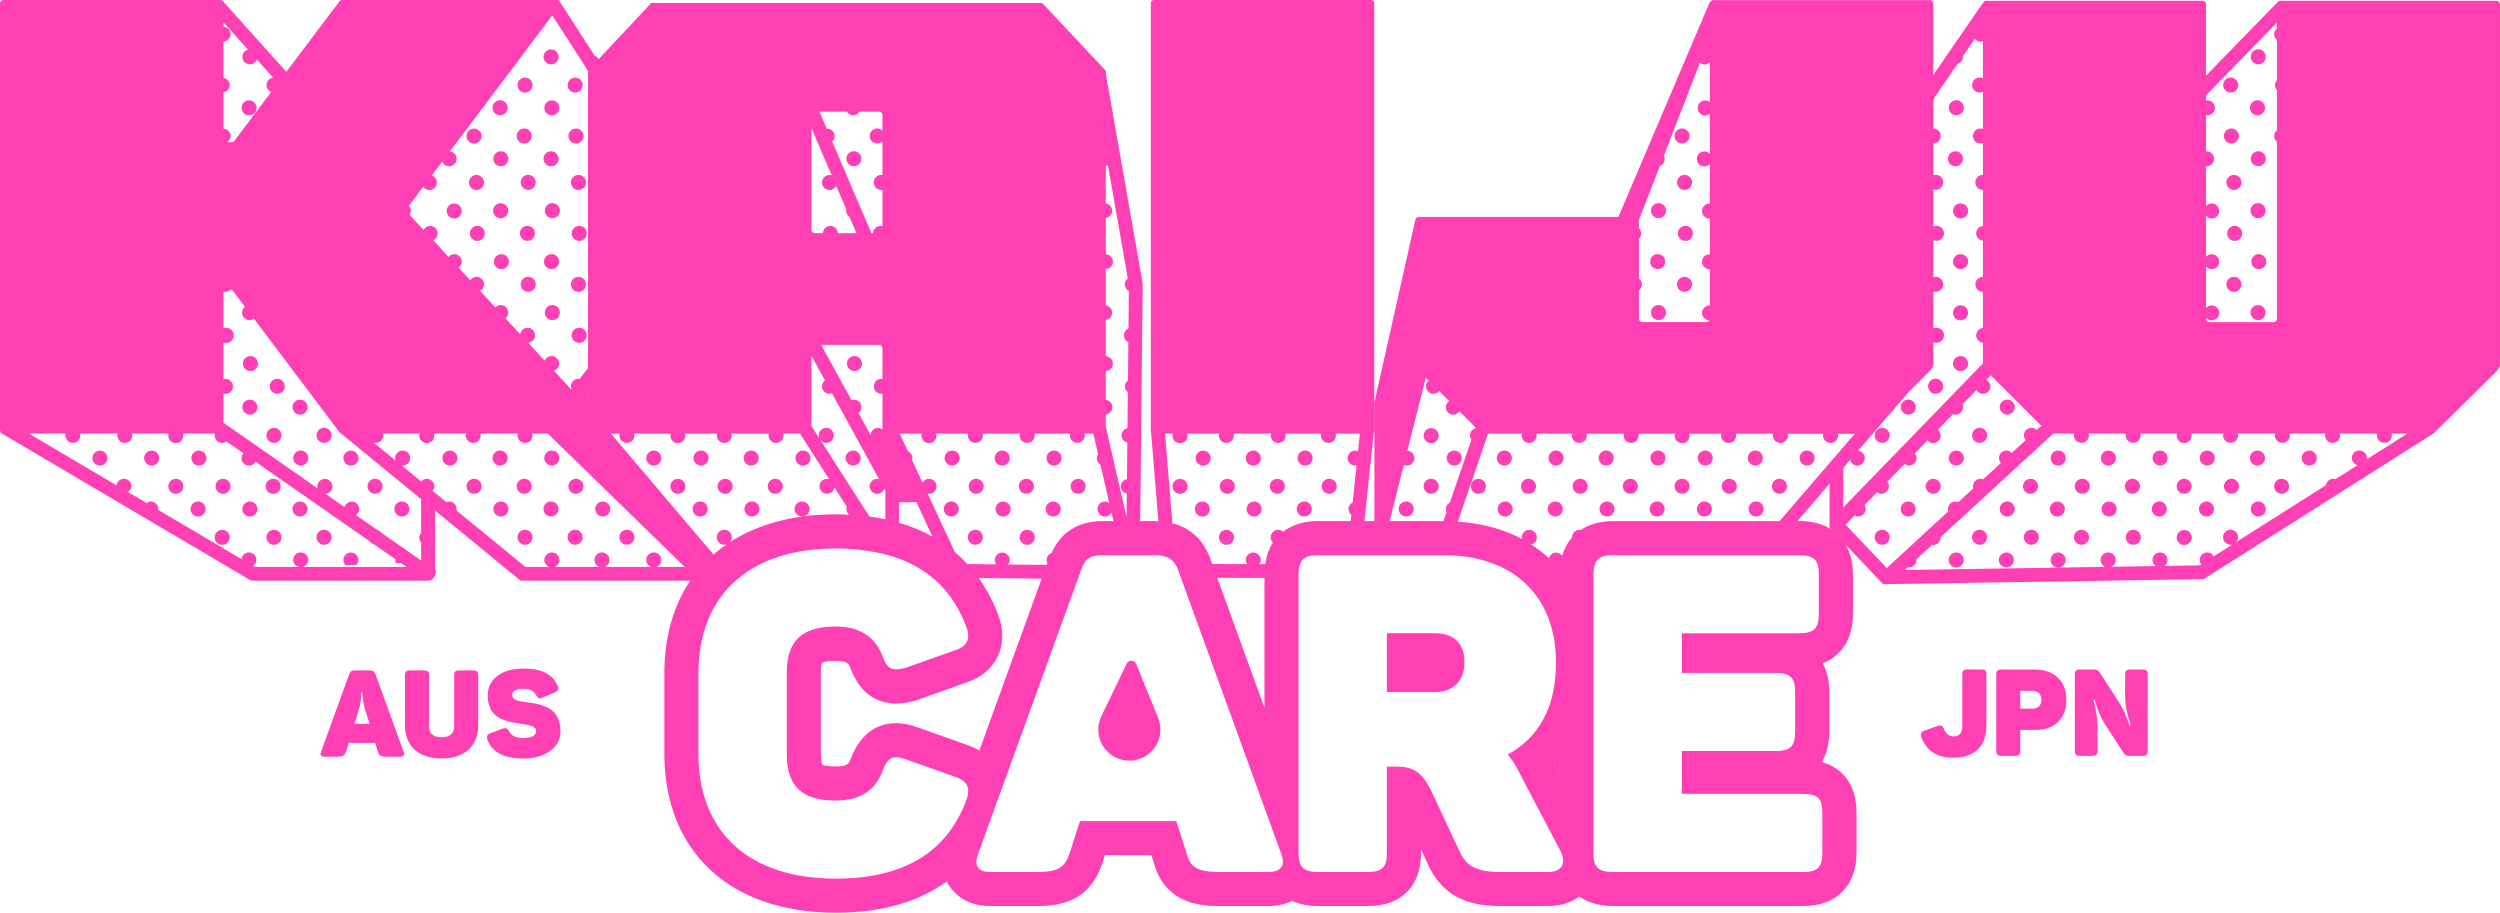 <?xml version="1.0" encoding="UTF-8"?><svg id="Layer_2" xmlns="http://www.w3.org/2000/svg" viewBox="0 0 822.81 300.42"><defs><style>.cls-1{fill:#ff40b4;}</style></defs><g id="Layer_1-2"><path class="cls-1" d="m204.77,158.01l-4.48-6.09c-.42.78-1.21,1.32-2.15,1.32-.24,0-.45-.07-.67-.14l6.31,6.14c.18-.53.54-.94,1-1.23Zm5.78,7.84l-2.89-3.92c-.21.18-.43.33-.69.43l3.59,3.49Zm-12.87-17.46l-11.27-15.29-43.1-46.54,29.11,38.63c.41-.31.9-.53,1.45-.53,1.36,0,2.48,1.12,2.48,2.48,0,.8-.4,1.48-1,1.94l3.57,4.74c.1-1.28,1.14-2.29,2.44-2.29,1.37,0,2.48,1.11,2.48,2.48s-1.11,2.47-2.48,2.47c-.18,0-.34-.06-.51-.1l1.59,2.12,4.47,4.35c.22-1.14,1.18-2.02,2.39-2.02,1.37,0,2.48,1.11,2.48,2.48,0,1.18-.85,2.13-1.96,2.37l5.99,5.83c-.07-.23-.15-.47-.15-.72,0-1.2.88-2.16,2.02-2.38Zm315.53,100.42c-.7.83-1.42,1.62-2.16,2.35l2.16,4.1v-6.46ZM119.41,142.7l2.17,1.78c-.2-.36-.34-.75-.34-1.19,0-.21.07-.4.12-.6h-1.95Zm111.55,43.6c.2-.22.41-.42.61-.64l-6.2-7.32,5.17,7.03c.22.27.28.62.42.93Zm308.42-113.86c-.04-.57-.49-1.04-1.08-1.04l.59,2.3.49-1.26Zm23.37-60.21l-1.57,4.05c.61.06,1.17.31,1.57.74v-4.79Zm-263.23,148.53l-8.09-17.37c-.05,1.32-1.12,2.38-2.46,2.38-.46,0-.87-.16-1.24-.38l8.42,15.37h3.36Zm-108.5-29.05l2.53,3.43v-6.64l-2.53,3.21Zm138.84,21.55c1.37,0,2.48-1.11,2.48-2.48s-1.11-2.48-2.48-2.48-2.48,1.11-2.48,2.48,1.11,2.48,2.48,2.48Zm.27,11.81c-1.37,0-2.48,1.12-2.48,2.48s1.11,2.48,2.48,2.48,2.48-1.11,2.48-2.48-1.11-2.48-2.48-2.48Zm7.94,9.3c-1.37,0-2.48,1.11-2.48,2.48s1.11,2.48,2.48,2.48,2.48-1.11,2.48-2.48-1.11-2.48-2.48-2.48Zm74.42-21.11c1.37,0,2.48-1.11,2.48-2.48s-1.11-2.48-2.48-2.48-2.48,1.11-2.48,2.48,1.11,2.48,2.48,2.48Zm-8.56,9.29c1.36,0,2.47-1.12,2.47-2.48s-1.11-2.47-2.47-2.47-2.48,1.11-2.48,2.47,1.11,2.48,2.48,2.48Zm-.27,16.77c1.37,0,2.48-1.11,2.48-2.48s-1.11-2.48-2.48-2.48-2.48,1.11-2.48,2.48,1.11,2.48,2.48,2.48Zm9.1-14.25c-1.37,0-2.47,1.12-2.47,2.48s1.1,2.48,2.47,2.48,2.48-1.11,2.48-2.48-1.11-2.48-2.48-2.48Zm-17.04,4.96c1.37,0,2.48-1.11,2.48-2.48s-1.11-2.48-2.48-2.48-2.48,1.12-2.48,2.48,1.11,2.48,2.48,2.48Zm-7.33-7.48c1.37,0,2.48-1.12,2.48-2.48s-1.11-2.47-2.48-2.47-2.48,1.11-2.48,2.47,1.11,2.48,2.48,2.48Zm7.6-9.3c1.36,0,2.47-1.11,2.47-2.47s-1.11-2.47-2.47-2.47-2.48,1.11-2.48,2.47,1.11,2.47,2.48,2.47Zm-49.09,0c1.37,0,2.48-1.11,2.48-2.48s-1.11-2.48-2.48-2.48-2.47,1.11-2.47,2.48,1.1,2.48,2.47,2.48Zm139.66,9.29c1.37,0,2.48-1.12,2.48-2.48s-1.11-2.47-2.48-2.47-2.48,1.11-2.48,2.47,1.11,2.48,2.48,2.48Zm-7.94-9.3c1.37,0,2.48-1.11,2.48-2.47s-1.11-2.47-2.48-2.47-2.48,1.11-2.48,2.47,1.11,2.47,2.48,2.47Zm16.5,0c1.37,0,2.48-1.11,2.48-2.48s-1.11-2.48-2.48-2.48-2.48,1.11-2.48,2.48,1.1,2.48,2.48,2.48Zm.27,11.81c-1.37,0-2.48,1.12-2.48,2.48s1.1,2.48,2.48,2.48,2.48-1.11,2.48-2.48-1.11-2.48-2.48-2.48Zm7.67-2.52c1.37,0,2.48-1.11,2.48-2.48s-1.11-2.47-2.48-2.47-2.48,1.11-2.48,2.47,1.1,2.48,2.48,2.48Zm-73.53-9.29c1.37,0,2.48-1.11,2.48-2.48s-1.11-2.48-2.48-2.48-2.48,1.11-2.48,2.48,1.1,2.48,2.48,2.48Zm-.27,16.76c1.37,0,2.48-1.11,2.48-2.47s-1.11-2.47-2.48-2.47-2.48,1.11-2.48,2.47,1.1,2.47,2.48,2.47Zm8.21-7.47c1.37,0,2.48-1.11,2.48-2.48s-1.11-2.47-2.48-2.47-2.48,1.11-2.48,2.47,1.1,2.48,2.48,2.48Zm33.55-21.65c-1.37,0-2.48,1.12-2.48,2.48s1.11,2.47,2.48,2.47,2.47-1.11,2.47-2.47-1.11-2.48-2.47-2.48Zm-8.21,24.16c-1.37,0-2.48,1.12-2.48,2.48s1.11,2.48,2.48,2.48,2.48-1.11,2.48-2.48-1.11-2.48-2.48-2.48Zm8.21-7.47c-1.37,0-2.48,1.11-2.48,2.47s1.11,2.48,2.48,2.48,2.47-1.12,2.47-2.48-1.11-2.47-2.47-2.47Zm-157.66-4.34c1.37,0,2.48-1.11,2.48-2.47s-1.11-2.47-2.48-2.47-2.48,1.11-2.48,2.47,1.11,2.47,2.48,2.47Zm-32.58,0c1.37,0,2.48-1.11,2.48-2.47s-1.11-2.47-2.48-2.47-2.48,1.11-2.48,2.47,1.11,2.47,2.48,2.47Zm.45-36.05c-1.37,0-2.48,1.11-2.48,2.47s1.11,2.48,2.48,2.48,2.48-1.11,2.48-2.48-1.11-2.47-2.48-2.47Zm31.86,52.83c1.37,0,2.48-1.11,2.48-2.48s-1.11-2.48-2.48-2.48-2.48,1.12-2.48,2.48,1.11,2.48,2.48,2.48Zm24.71-7.48c1.37,0,2.48-1.11,2.48-2.48s-1.11-2.47-2.48-2.47-2.48,1.11-2.48,2.47,1.11,2.48,2.48,2.48Zm-56.76-107.81c1.37,0,2.48-1.11,2.48-2.47s-1.11-2.48-2.48-2.48-2.47,1.11-2.47,2.48,1.1,2.47,2.47,2.47Zm73.8,107.81c1.37,0,2.48-1.11,2.48-2.48s-1.11-2.47-2.48-2.47-2.47,1.11-2.47,2.47,1.1,2.48,2.47,2.48Zm-8.21,7.47c1.37,0,2.48-1.11,2.48-2.47s-1.11-2.47-2.48-2.47-2.48,1.11-2.48,2.47,1.11,2.47,2.48,2.47Zm-82.36-16.76c1.37,0,2.48-1.11,2.48-2.48s-1.11-2.48-2.48-2.48-2.48,1.11-2.48,2.48,1.11,2.48,2.48,2.48Zm57.02,9.29c1.37,0,2.48-1.12,2.48-2.48s-1.11-2.47-2.48-2.47-2.48,1.11-2.48,2.47,1.11,2.48,2.48,2.48Zm-90.57-9.3c1.37,0,2.48-1.11,2.48-2.47s-1.11-2.47-2.48-2.47-2.48,1.11-2.48,2.47,1.11,2.47,2.48,2.47Zm14.03-2.47c0,1.37,1.1,2.48,2.48,2.48s2.48-1.11,2.48-2.48-1.11-2.48-2.48-2.48-2.48,1.11-2.48,2.48Zm2.74,14.29c-1.37,0-2.48,1.12-2.48,2.48s1.1,2.48,2.48,2.48,2.48-1.11,2.48-2.48-1.11-2.48-2.48-2.48Zm429.92-11.81c1.37,0,2.48-1.11,2.48-2.48s-1.11-2.48-2.48-2.48-2.48,1.11-2.48,2.48,1.1,2.48,2.48,2.48Zm16.5,0c1.37,0,2.48-1.11,2.48-2.47s-1.11-2.47-2.48-2.47-2.48,1.11-2.48,2.47,1.11,2.47,2.48,2.47Zm-57.65,4.34c-1.37,0-2.48,1.11-2.48,2.47s1.11,2.48,2.48,2.48,2.48-1.12,2.48-2.48-1.11-2.47-2.48-2.47Zm-8.21-26.07c-1.37,0-2.47,1.11-2.47,2.48s1.1,2.47,2.47,2.47,2.48-1.11,2.48-2.47-1.11-2.48-2.48-2.48Zm23.48,14.25c1.37,0,2.48-1.11,2.48-2.48s-1.11-2.48-2.48-2.48-2.48,1.11-2.48,2.48,1.11,2.48,2.48,2.48Zm-3.78-59.65c0-1.37-1.11-2.47-2.48-2.47s-2.48,1.11-2.48,2.47,1.11,2.47,2.48,2.47,2.48-1.11,2.48-2.47Zm0-16.69c0-1.37-1.11-2.47-2.48-2.47s-2.48,1.11-2.48,2.47,1.11,2.48,2.48,2.48,2.48-1.12,2.48-2.48Zm-3.89-31.47c1.37,0,2.48-1.11,2.48-2.48s-1.11-2.47-2.48-2.47-2.48,1.11-2.48,2.47,1.11,2.48,2.48,2.48Zm0,115.28c1.37,0,2.48-1.11,2.48-2.47s-1.1-2.47-2.48-2.47-2.48,1.11-2.48,2.47,1.11,2.47,2.48,2.47Zm2.21-100.98c0-1.37-1.11-2.48-2.48-2.48s-2.48,1.11-2.48,2.48,1.11,2.47,2.48,2.47,2.48-1.11,2.48-2.47Zm97.19,2.47c1.37,0,2.48-1.11,2.48-2.47s-1.11-2.48-2.48-2.48-2.48,1.11-2.48,2.48,1.11,2.47,2.48,2.47Zm-.09,17.09c1.37,0,2.48-1.11,2.48-2.48s-1.11-2.48-2.48-2.48-2.48,1.11-2.48,2.48,1.11,2.48,2.48,2.48Zm0,28.59c-1.37,0-2.48,1.11-2.48,2.48s1.11,2.48,2.48,2.48,2.48-1.11,2.48-2.48-1.11-2.48-2.48-2.48Zm.27-16.76c-1.37,0-2.48,1.11-2.48,2.47s1.11,2.47,2.48,2.47,2.47-1.11,2.47-2.47-1.1-2.47-2.47-2.47Zm-10.69-23.6c0,1.37,1.11,2.48,2.48,2.48s2.48-1.11,2.48-2.48-1.11-2.48-2.48-2.48-2.48,1.11-2.48,2.48Zm2.48,31.07c-1.37,0-2.48,1.11-2.48,2.48s1.11,2.47,2.48,2.47,2.48-1.11,2.48-2.47-1.11-2.48-2.48-2.48Zm-1.08-60.64c1.37,0,2.48-1.11,2.48-2.47s-1.11-2.48-2.48-2.48-2.47,1.11-2.47,2.48,1.1,2.47,2.47,2.47Zm9.1-9.3c1.37,0,2.48-1.11,2.48-2.47s-1.11-2.48-2.48-2.48-2.48,1.11-2.48,2.48,1.11,2.47,2.48,2.47Zm-.27,16.78c1.37,0,2.48-1.11,2.48-2.48s-1.11-2.47-2.48-2.47-2.48,1.11-2.48,2.47,1.1,2.48,2.48,2.48Zm-7.49,36.39c-1.37,0-2.48,1.11-2.48,2.47s1.11,2.48,2.48,2.48,2.47-1.11,2.47-2.48-1.1-2.47-2.47-2.47Zm1.4-29.57c0-1.37-1.11-2.48-2.48-2.48s-2.48,1.12-2.48,2.48,1.11,2.47,2.48,2.47,2.48-1.11,2.48-2.47Zm-25.96,103.52c-1.37,0-2.48,1.11-2.48,2.47s1.11,2.47,2.48,2.47,2.48-1.11,2.48-2.47-1.11-2.47-2.48-2.47Zm15.54,0c-1.37,0-2.48,1.11-2.48,2.47s1.11,2.47,2.48,2.47,2.48-1.11,2.48-2.47-1.11-2.47-2.48-2.47Zm-7.6,14.24c1.37,0,2.48-1.12,2.48-2.48s-1.11-2.47-2.48-2.47-2.48,1.11-2.48,2.47,1.11,2.48,2.48,2.48Zm-157.93,2.52c-1.37,0-2.48,1.12-2.48,2.48s1.1,2.48,2.48,2.48,2.48-1.11,2.48-2.48-1.11-2.48-2.48-2.48Zm-7.33-117.81c1.37,0,2.48-1.11,2.48-2.47s-1.11-2.48-2.48-2.48-2.48,1.12-2.48,2.48,1.11,2.47,2.48,2.47Zm-1.67,12.8c0,1.37,1.11,2.48,2.48,2.48s2.48-1.11,2.48-2.48-1.11-2.48-2.48-2.48-2.48,1.11-2.48,2.48Zm2.48,31.07c-1.37,0-2.48,1.11-2.48,2.48s1.11,2.47,2.48,2.47,2.48-1.11,2.48-2.47-1.11-2.48-2.48-2.48Zm.27-16.77c-1.37,0-2.48,1.11-2.48,2.47s1.11,2.48,2.48,2.48,2.48-1.11,2.48-2.48-1.11-2.47-2.48-2.47Zm16.94,85.71c0-1.37-1.11-2.47-2.48-2.47s-2.48,1.11-2.48,2.47,1.11,2.48,2.48,2.48,2.48-1.12,2.48-2.48Zm-10.41-6.82c1.37,0,2.48-1.11,2.48-2.47s-1.11-2.47-2.48-2.47-2.48,1.11-2.48,2.47,1.11,2.47,2.48,2.47Zm-15.36-81.42c1.37,0,2.48-1.11,2.48-2.48s-1.11-2.48-2.48-2.48-2.48,1.11-2.48,2.48,1.11,2.48,2.48,2.48Zm-34,98.19c1.37,0,2.48-1.11,2.48-2.47s-1.11-2.47-2.48-2.47-2.48,1.11-2.48,2.47,1.11,2.47,2.48,2.47Zm33.54,0c1.37,0,2.48-1.11,2.48-2.48s-1.11-2.48-2.48-2.48-2.48,1.12-2.48,2.48,1.11,2.48,2.48,2.48Zm-16.77-16.78c1.37,0,2.48-1.11,2.48-2.47s-1.11-2.47-2.48-2.47-2.48,1.11-2.48,2.47,1.11,2.47,2.48,2.47Zm7.94,9.3c1.37,0,2.48-1.12,2.48-2.48s-1.11-2.47-2.48-2.47-2.48,1.11-2.48,2.47,1.11,2.48,2.48,2.48Zm9.1-9.3c1.37,0,2.48-1.11,2.48-2.47s-1.11-2.47-2.48-2.47-2.48,1.11-2.48,2.47,1.11,2.47,2.48,2.47Zm.18-52.83c-1.37,0-2.48,1.11-2.48,2.48s1.11,2.48,2.48,2.48,2.48-1.11,2.48-2.48-1.11-2.48-2.48-2.48Zm-.27-11.82c1.37,0,2.48-1.11,2.48-2.47s-1.11-2.47-2.48-2.47-2.48,1.11-2.48,2.47,1.11,2.47,2.48,2.47Zm8.03,73.95c1.37,0,2.47-1.12,2.47-2.48s-1.1-2.47-2.47-2.47-2.48,1.11-2.48,2.47,1.11,2.48,2.48,2.48Zm34.52-2.48c0-1.37-1.11-2.47-2.48-2.47s-2.48,1.11-2.48,2.47,1.11,2.48,2.48,2.48,2.48-1.11,2.48-2.48Zm-10.15,5c-1.37,0-2.48,1.12-2.48,2.48s1.11,2.48,2.48,2.48,2.48-1.11,2.48-2.48-1.11-2.48-2.48-2.48Zm14.3-14.29c0,1.37,1.1,2.48,2.47,2.48s2.48-1.11,2.48-2.48-1.11-2.48-2.48-2.48-2.47,1.11-2.47,2.48Zm-14.57-2.48c-1.37,0-2.48,1.11-2.48,2.48s1.11,2.48,2.48,2.48,2.48-1.11,2.48-2.48-1.11-2.48-2.48-2.48Zm-48.81,16.78c-1.37,0-2.48,1.11-2.48,2.47s1.11,2.47,2.48,2.47,2.48-1.11,2.48-2.47-1.11-2.47-2.48-2.47Zm-330.52,4.95c1.37,0,2.48-1.11,2.48-2.47s-1.11-2.47-2.48-2.47-2.48,1.11-2.48,2.47,1.11,2.47,2.48,2.47Zm-7.76-62.12c-1.37,0-2.48,1.11-2.48,2.48s1.11,2.48,2.48,2.48,2.48-1.11,2.48-2.48-1.11-2.48-2.48-2.48Zm15.7,71.42c1.37,0,2.48-1.11,2.48-2.48s-1.11-2.48-2.48-2.48-2.48,1.11-2.48,2.48,1.11,2.48,2.48,2.48Zm-24.98-14.25c-1.37,0-2.48,1.11-2.48,2.47s1.11,2.47,2.48,2.47,2.48-1.11,2.48-2.47-1.11-2.47-2.48-2.47Zm-7.49-102.54c1.36,0,2.48-1.11,2.48-2.48s-1.11-2.48-2.48-2.48-2.48,1.11-2.48,2.48,1.11,2.48,2.48,2.48Zm5.28,88.24c0,1.37,1.11,2.48,2.48,2.48s2.48-1.11,2.48-2.48-1.11-2.48-2.48-2.48-2.48,1.11-2.48,2.48Zm-5.55-71.47c1.37,0,2.48-1.11,2.48-2.48s-1.11-2.47-2.48-2.47-2.48,1.11-2.48,2.47,1.11,2.48,2.48,2.48Zm2.75,14.3c0-1.37-1.11-2.48-2.48-2.48s-2.48,1.11-2.48,2.48,1.11,2.47,2.48,2.47,2.48-1.11,2.48-2.47Zm7.94-24.25c0-1.37-1.11-2.48-2.48-2.48s-2.48,1.11-2.48,2.48,1.11,2.48,2.48,2.48,2.48-1.11,2.48-2.48Zm5.28,93.2c1.37,0,2.48-1.11,2.48-2.48s-1.11-2.47-2.48-2.47-2.48,1.11-2.48,2.47,1.1,2.48,2.48,2.48Zm-7.76-62.13c-1.37,0-2.48,1.11-2.48,2.48s1.11,2.48,2.48,2.48,2.48-1.11,2.48-2.48-1.11-2.48-2.48-2.48Zm7.49,78.9c1.37,0,2.48-1.11,2.48-2.48s-1.11-2.48-2.48-2.48-2.48,1.11-2.48,2.48,1.11,2.48,2.48,2.48Zm-7.76-95.67c-1.37,0-2.48,1.11-2.48,2.48s1.11,2.47,2.48,2.47,2.48-1.11,2.48-2.47-1.11-2.48-2.48-2.48Zm338.55,78.9c1.36,0,2.48-1.11,2.48-2.48s-1.11-2.47-2.48-2.47-2.48,1.11-2.48,2.47,1.11,2.48,2.48,2.48Zm-7.94-9.29c1.37,0,2.48-1.11,2.48-2.48s-1.11-2.48-2.48-2.48-2.48,1.11-2.48,2.48,1.11,2.48,2.48,2.48Zm-91.73,9.29c1.37,0,2.48-1.11,2.48-2.48s-1.11-2.47-2.48-2.47-2.48,1.11-2.48,2.47,1.11,2.48,2.48,2.48Zm-192.44,5c0,1.37,1.1,2.48,2.48,2.48s2.48-1.11,2.48-2.48-1.11-2.48-2.48-2.48-2.48,1.12-2.48,2.48Zm93.04,11.77c1.37,0,2.48-1.11,2.48-2.48s-1.11-2.48-2.48-2.48-2.48,1.11-2.48,2.48,1.1,2.48,2.48,2.48Zm-197.57-16.77c1.37,0,2.48-1.12,2.48-2.48s-1.11-2.47-2.48-2.47-2.48,1.11-2.48,2.47,1.11,2.48,2.48,2.48Zm8.83,7.48c1.37,0,2.48-1.11,2.48-2.48s-1.11-2.48-2.48-2.48-2.48,1.12-2.48,2.48,1.11,2.48,2.48,2.48Zm-25.6,4.34c-1.37,0-2.48,1.11-2.48,2.48s1.11,2.48,2.48,2.48,2.48-1.11,2.48-2.48-1.11-2.48-2.48-2.48Zm-7.67-26.07c-1.37,0-2.48,1.11-2.48,2.48s1.11,2.48,2.48,2.48,2.48-1.11,2.48-2.48-1.11-2.48-2.48-2.48Zm16.5,33.55c-1.37,0-2.48,1.11-2.48,2.47,0,.7.29,1.32.75,1.77l3.57-.15c.38-.43.63-.99.63-1.61,0-1.37-1.11-2.47-2.48-2.47Zm49.09-143.88c1.37,0,2.48-1.11,2.48-2.48s-1.11-2.47-2.48-2.47-2.48,1.11-2.48,2.47,1.11,2.48,2.48,2.48Zm0,115.29c1.36,0,2.48-1.11,2.48-2.48s-1.11-2.48-2.48-2.48-2.48,1.11-2.48,2.48,1.1,2.48,2.48,2.48Zm-8.56,4.34c-1.37,0-2.48,1.11-2.48,2.47s1.1,2.48,2.48,2.48,2.48-1.12,2.48-2.48-1.11-2.47-2.48-2.47Zm8.83,7.47c-1.37,0-2.48,1.12-2.48,2.48s1.11,2.48,2.48,2.48,2.48-1.11,2.48-2.48-1.11-2.48-2.48-2.48Zm7.94,9.3c-1.37,0-2.48,1.11-2.48,2.48s1.11,2.48,2.48,2.48,2.48-1.11,2.48-2.48-1.11-2.48-2.48-2.48Zm-.27-11.82c1.37,0,2.48-1.11,2.48-2.48s-1.11-2.47-2.48-2.47-2.48,1.11-2.48,2.47,1.1,2.48,2.48,2.48Zm-2.48-117.76c0,1.37,1.11,2.47,2.48,2.47s2.48-1.11,2.48-2.47-1.11-2.48-2.48-2.48-2.48,1.12-2.48,2.48Zm-21.96,103.52c-1.37,0-2.48,1.11-2.48,2.47s1.11,2.47,2.48,2.47,2.48-1.11,2.48-2.47-1.11-2.47-2.48-2.47Zm578.13,16.76c-1.37,0-2.48,1.12-2.48,2.48s1.11,2.48,2.48,2.48,2.48-1.11,2.48-2.48-1.11-2.48-2.48-2.48Zm16.77-11.81c1.37,0,2.48-1.11,2.48-2.48s-1.11-2.48-2.48-2.48-2.48,1.11-2.48,2.48,1.1,2.48,2.48,2.48Zm.27,11.81c-1.37,0-2.48,1.12-2.48,2.48s1.11,2.48,2.48,2.48,2.48-1.11,2.48-2.48-1.11-2.48-2.48-2.48Zm-8.83-7.47c-1.37,0-2.48,1.11-2.48,2.47s1.11,2.48,2.48,2.48,2.48-1.12,2.48-2.48-1.11-2.47-2.48-2.47Zm-635.69,7.48c-1.37,0-2.48,1.11-2.48,2.47s1.11,2.47,2.48,2.47,2.48-1.11,2.48-2.47-1.11-2.47-2.48-2.47Zm603.38,9.29c-1.37,0-2.48,1.11-2.48,2.48s1.11,2.48,2.48,2.48,2.48-1.11,2.48-2.48-1.11-2.48-2.48-2.48Zm-.27-11.82c1.37,0,2.48-1.12,2.48-2.48s-1.11-2.47-2.48-2.47-2.48,1.11-2.48,2.47,1.11,2.48,2.48,2.48Zm8.83,2.52c-1.37,0-2.48,1.12-2.48,2.48s1.1,2.48,2.48,2.48,2.48-1.11,2.48-2.48-1.11-2.48-2.48-2.48Zm8.21,9.38c-1.37,0-2.48,1.11-2.48,2.47s1.11,2.48,2.48,2.48,2.48-1.11,2.48-2.48-1.11-2.47-2.48-2.47Zm32.04-16.85c-1.37,0-2.48,1.11-2.48,2.47s1.1,2.48,2.48,2.48,2.48-1.11,2.48-2.48-1.11-2.47-2.48-2.47Zm9.1-9.3c-1.37,0-2.48,1.11-2.48,2.48s1.11,2.48,2.48,2.48,2.48-1.11,2.48-2.48-1.11-2.48-2.48-2.48Zm-122.97-23.63c-1.37,0-2.47,1.12-2.47,2.48s1.1,2.48,2.47,2.48,2.48-1.11,2.48-2.48-1.11-2.48-2.48-2.48Zm8.21-7.47c-1.37,0-2.48,1.11-2.48,2.47s1.11,2.48,2.48,2.48,2.48-1.11,2.48-2.48-1.11-2.47-2.48-2.47Zm0-16.69c-1.37,0-2.48,1.11-2.48,2.47s1.11,2.48,2.48,2.48,2.48-1.11,2.48-2.48-1.11-2.47-2.48-2.47Zm-1.42,81.34c-1.37,0-2.48,1.11-2.48,2.47s1.11,2.48,2.48,2.48,2.48-1.11,2.48-2.48-1.11-2.47-2.48-2.47Zm7.67-7.48c-1.37,0-2.48,1.11-2.48,2.48s1.11,2.48,2.48,2.48,2.48-1.11,2.48-2.48-1.11-2.48-2.48-2.48Zm-32.04,0c-1.37,0-2.48,1.11-2.48,2.48s1.11,2.48,2.48,2.48,2.48-1.11,2.48-2.48-1.11-2.48-2.48-2.48Zm8.56-9.3c-1.37,0-2.47,1.12-2.47,2.48s1.1,2.48,2.47,2.48,2.48-1.11,2.48-2.48-1.11-2.48-2.48-2.48Zm-8.56-24.24c-1.37,0-2.48,1.11-2.48,2.48s1.11,2.47,2.48,2.47,2.48-1.11,2.48-2.47-1.11-2.48-2.48-2.48Zm57.65,29.2c1.36,0,2.48-1.11,2.48-2.47s-1.11-2.47-2.48-2.47-2.48,1.11-2.48,2.47,1.11,2.47,2.48,2.47Zm.27,11.82c-1.37,0-2.48,1.11-2.48,2.47s1.11,2.48,2.48,2.48,2.48-1.11,2.48-2.48-1.11-2.47-2.48-2.47Zm7.67-7.48c-1.37,0-2.48,1.11-2.48,2.48s1.11,2.48,2.48,2.48,2.48-1.11,2.48-2.48-1.11-2.48-2.48-2.48Zm9.1-9.29c-1.37,0-2.48,1.11-2.48,2.47s1.11,2.47,2.48,2.47,2.48-1.11,2.48-2.47-1.11-2.47-2.48-2.47Zm-8.83-7.48c-1.37,0-2.48,1.11-2.48,2.47s1.1,2.48,2.48,2.48,2.48-1.11,2.48-2.48-1.11-2.47-2.48-2.47Zm-24.71-21.12c1.36,0,2.48-1.11,2.48-2.47s-1.11-2.48-2.48-2.48-2.48,1.11-2.48,2.48,1.11,2.47,2.48,2.47Zm-.27,45.37c-1.37,0-2.48,1.11-2.48,2.47s1.11,2.48,2.48,2.48,2.48-1.11,2.48-2.48-1.11-2.47-2.48-2.47Zm.27-16.78c-1.37,0-2.48,1.12-2.48,2.48s1.11,2.48,2.48,2.48,2.48-1.11,2.48-2.48-1.11-2.48-2.48-2.48Zm7.67-2.52c1.37,0,2.48-1.11,2.48-2.48s-1.11-2.47-2.48-2.47-2.47,1.11-2.47,2.47,1.1,2.48,2.47,2.48Zm.27,11.82c-1.37,0-2.48,1.11-2.48,2.48s1.11,2.48,2.48,2.48,2.48-1.11,2.48-2.48-1.11-2.48-2.48-2.48ZM157.1,74.35c-1.37,0-2.48,1.11-2.48,2.47s1.11,2.48,2.48,2.48,2.47-1.11,2.47-2.48-1.1-2.47-2.47-2.47Zm7.75-24.57c-1.37,0-2.48,1.11-2.48,2.48s1.11,2.47,2.48,2.47,2.48-1.11,2.48-2.47-1.11-2.48-2.48-2.48Zm-10.5,10.28c0,1.37,1.1,2.48,2.48,2.48s2.48-1.11,2.48-2.48-1.11-2.48-2.48-2.48-2.48,1.11-2.48,2.48Zm10.68,23.6c-1.37,0-2.48,1.11-2.48,2.47s1.11,2.47,2.48,2.47,2.48-1.11,2.48-2.47-1.1-2.47-2.48-2.47Zm-15.54-11.74c1.37,0,2.48-1.12,2.48-2.48s-1.11-2.47-2.48-2.47-2.48,1.11-2.48,2.47,1.11,2.48,2.48,2.48Zm6.53-24.66c1.37,0,2.48-1.11,2.48-2.47s-1.11-2.48-2.48-2.48-2.48,1.12-2.48,2.48,1.11,2.47,2.48,2.47Zm33.54-4.95c-1.37,0-2.48,1.12-2.48,2.48s1.1,2.47,2.48,2.47,2.48-1.11,2.48-2.47-1.11-2.48-2.48-2.48Zm-27.27,27.05c0,1.37,1.1,2.48,2.48,2.48s2.48-1.11,2.48-2.48-1.11-2.48-2.48-2.48-2.48,1.11-2.48,2.48Zm19.34-31.39c1.37,0,2.48-1.11,2.48-2.48s-1.11-2.47-2.48-2.47-2.48,1.11-2.48,2.47,1.11,2.48,2.48,2.48Zm7.67-7.48c1.37,0,2.48-1.11,2.48-2.47s-1.11-2.48-2.48-2.48-2.48,1.11-2.48,2.48,1.11,2.47,2.48,2.47Zm-7.94-9.3c1.37,0,2.48-1.11,2.48-2.47s-1.11-2.48-2.48-2.48-2.48,1.11-2.48,2.48,1.11,2.47,2.48,2.47Zm-11.04,6.82c0,1.37,1.11,2.47,2.48,2.47s2.48-1.11,2.48-2.47-1.11-2.48-2.48-2.48-2.48,1.11-2.48,2.48Zm8.56,24.25c0,1.37,1.11,2.47,2.48,2.47s2.48-1.11,2.48-2.47-1.11-2.48-2.48-2.48-2.48,1.11-2.48,2.48Zm-63.38,100.98c1.37,0,2.48-1.11,2.48-2.47s-1.11-2.47-2.48-2.47-2.48,1.11-2.48,2.47,1.11,2.47,2.48,2.47Zm-8.83-12.43c-1.37,0-2.48,1.11-2.48,2.48s1.11,2.47,2.48,2.47,2.48-1.11,2.48-2.47-1.11-2.48-2.48-2.48Zm81.23-80.76c0,1.37,1.1,2.48,2.48,2.48s2.48-1.11,2.48-2.48-1.11-2.48-2.48-2.48-2.48,1.11-2.48,2.48Zm50.75,102.49c1.37,0,2.48-1.12,2.48-2.48s-1.11-2.47-2.48-2.47-2.48,1.11-2.48,2.47,1.11,2.48,2.48,2.48Zm25.33,2.52c-1.37,0-2.48,1.11-2.48,2.47s1.11,2.47,2.48,2.47,2.48-1.11,2.48-2.47-1.11-2.47-2.48-2.47Zm-8.83-7.48c-1.37,0-2.48,1.11-2.48,2.47s1.11,2.48,2.48,2.48,2.48-1.11,2.48-2.48-1.11-2.47-2.48-2.47Zm-39.98-4.34c1.37,0,2.48-1.11,2.48-2.47s-1.11-2.47-2.48-2.47-2.48,1.11-2.48,2.47,1.11,2.47,2.48,2.47Zm-22.05-76.42c0-1.37-1.11-2.47-2.48-2.47s-2.48,1.11-2.48,2.47,1.11,2.48,2.48,2.48,2.48-1.11,2.48-2.48Zm-.27,16.78c0-1.37-1.11-2.48-2.48-2.48s-2.48,1.11-2.48,2.48,1.1,2.47,2.48,2.47,2.48-1.11,2.48-2.47Zm27.79,66.46c0,1.37,1.1,2.48,2.47,2.48s2.48-1.12,2.48-2.48-1.11-2.47-2.48-2.47-2.47,1.11-2.47,2.47Zm-170.72-11.76c-1.37,0-2.48,1.11-2.48,2.47s1.11,2.47,2.48,2.47,2.48-1.11,2.48-2.47-1.11-2.47-2.48-2.47Zm-17.04,0c-1.37,0-2.48,1.11-2.48,2.47s1.11,2.47,2.48,2.47,2.47-1.11,2.47-2.47-1.11-2.47-2.47-2.47Zm57.29,26.06c-1.37,0-2.48,1.11-2.48,2.48s1.11,2.48,2.48,2.48,2.48-1.11,2.48-2.48-1.11-2.48-2.48-2.48Zm-7.76-57.17c-1.37,0-2.48,1.11-2.48,2.47s1.1,2.48,2.48,2.48,2.48-1.11,2.48-2.48-1.11-2.47-2.48-2.47Zm-.18,14.33c-1.37,0-2.48,1.11-2.48,2.48s1.11,2.47,2.48,2.47,2.48-1.11,2.48-2.47-1.11-2.48-2.48-2.48Zm0,33.54c-1.37,0-2.48,1.12-2.48,2.48s1.11,2.48,2.48,2.48,2.48-1.11,2.48-2.48-1.11-2.48-2.48-2.48Zm7.67-2.52c1.36,0,2.48-1.11,2.48-2.48s-1.11-2.47-2.48-2.47-2.48,1.11-2.48,2.47,1.11,2.48,2.48,2.48Zm.27-21.73c-1.37,0-2.48,1.11-2.48,2.48s1.11,2.48,2.48,2.48,2.48-1.11,2.48-2.48-1.11-2.48-2.48-2.48Zm1.08-16.15c-1.37,0-2.48,1.12-2.48,2.48s1.11,2.48,2.48,2.48,2.48-1.11,2.48-2.48-1.11-2.48-2.48-2.48Zm-23.31,26.11c0-1.37-1.11-2.47-2.48-2.47s-2.48,1.11-2.48,2.47,1.11,2.47,2.48,2.47,2.48-1.11,2.48-2.47Zm-2.74,14.29c-1.37,0-2.48,1.12-2.48,2.48s1.1,2.48,2.48,2.48,2.48-1.11,2.48-2.48-1.11-2.48-2.48-2.48Zm-7.33-7.47c-1.37,0-2.48,1.11-2.48,2.47s1.11,2.48,2.48,2.48,2.48-1.12,2.48-2.48-1.11-2.47-2.48-2.47Zm15.54,4.95c1.37,0,2.48-1.12,2.48-2.48s-1.11-2.47-2.48-2.47-2.48,1.11-2.48,2.47,1.11,2.48,2.48,2.48Zm-.27,11.82c-1.37,0-2.48,1.11-2.48,2.48s1.11,2.48,2.48,2.48,2.48-1.11,2.48-2.48-1.11-2.48-2.48-2.48Zm25.61-37.89c1.36,0,2.48-1.11,2.48-2.47s-1.11-2.48-2.48-2.48-2.48,1.11-2.48,2.48,1.11,2.47,2.48,2.47Zm-16.77-98.51c1.37,0,2.48-1.11,2.48-2.48s-1.11-2.47-2.48-2.47-2.48,1.11-2.48,2.47,1.11,2.48,2.48,2.48Zm24.78,211.09c-1.12,0-1.48-.56-1.08-1.64l9.2-25.36c.36-1.12.84-1.4,2.08-1.4h4.56c1.16,0,1.72.32,2.08,1.32l9.24,25.44c.4,1.08,0,1.64-1.16,1.64h-4.32c-2.04,0-2.68-.4-3-1.68l-.92-2.88h-8.64l-.92,2.88c-.44,1.28-1,1.68-2.92,1.68h-4.2Zm9.88-10.84h5l-1.48-4.68c-.48-1.6-.8-3.72-.84-4.8l-.04-.8h-.4c.04,1.92-.24,3.76-.76,5.56l-1.48,4.72Zm22.84-17.56h-4.52c-1.28,0-1.68.44-1.68,1.68v16.27c0,6.84,4.32,11.04,12.04,11.04s12.08-4.2,12.08-11.04v-16.27c0-1.24-.44-1.68-1.72-1.68h-4.52c-1.28,0-1.68.44-1.68,1.68v16.63c0,2.44-1.4,3.68-4.16,3.68s-4.12-1.24-4.12-3.68v-16.63c0-1.24-.44-1.68-1.72-1.68Zm32.67,22.24c-2.28,0-3.8-.72-4.52-2.12-.6-1.12-1.2-1.32-2.36-.88l-3.76,1.36c-1.16.44-1.52.96-1.08,2.2,1.52,4.12,5.4,6.2,11.64,6.2,3.64,0,6.64-.8,8.96-2.44,2.28-1.6,3.44-3.84,3.44-6.68s-1.08-5.12-2.36-6.36c-.64-.6-1.48-1.16-2.56-1.6-2.28-.92-3.24-1.04-5.72-1.36-3.56-.44-5.24-.88-5.24-2.44,0-1.4,1.28-2.08,3.8-2.08,2,0,3.36.68,4.04,2.08.64,1.16,1.08,1.32,2.16.84l4-1.72c1.16-.44,1.48-1.2.96-2.24-1.88-3.84-5.28-5.6-11.16-5.6-3.72,0-6.64.8-8.72,2.44-2.12,1.64-3.16,3.84-3.16,6.52,0,1.72.4,3.12.88,4.2.44,1.12,1.48,2.04,2.24,2.64.76.6,2.28,1.16,3.12,1.44.4.12.96.28,1.72.4,1.64.36,1.64.32,3.28.56,3.16.44,4.68.92,4.68,2.36,0,1.52-1.44,2.28-4.28,2.28Zm470.62,6.48c7.16,0,11-3.8,11-10.48v-16.88c0-1.24-.4-1.68-1.64-1.68h-4.6c-1.28,0-1.68.44-1.68,1.68v16.92c0,2.28-.96,3.44-2.92,3.44-1.4,0-2.44-.8-3.12-2.44-.48-1.16-1.08-1.4-2.24-.96l-4.16,1.48c-1.08.4-1.44,1.12-1.04,2.16,1.64,4.52,5.12,6.76,10.4,6.76Zm15.96-.6c-1.28,0-1.72-.44-1.72-1.68v-25.04c0-1.24.44-1.68,1.72-1.68h11.04c6.28,0,10.32,3.72,10.32,10s-3.96,9.88-10.24,9.88h-4.92v6.84c0,1.24-.4,1.68-1.68,1.68h-4.52Zm6.2-15.52h3.96c1.88,0,3-1.16,3-2.92s-1.12-2.96-3-2.96h-3.96v5.88Zm35.75,15.52h4.52c1.24,0,1.68-.44,1.68-1.68v-25.04c0-1.24-.44-1.68-1.68-1.68h-4.08c-1.28,0-1.68.44-1.68,1.68v6.56c0,1.92.12,3.52.4,4.8.24,1.28.72,3.04,1.4,5.32h-.32c-.48-1.12-1.16-2.96-1.48-3.8-.36-.84-1.04-2.24-1.88-3.52l-6.56-10.24c-.36-.52-.92-.8-1.68-.8h-4.72c-1.28,0-1.72.44-1.72,1.68v25.04c0,1.24.44,1.68,1.72,1.68h4.04c1.28,0,1.72-.44,1.72-1.68v-6.52c0-1.4-.04-2.72-.16-3.96-.12-1.2-.28-2.16-.4-2.84-.12-.68-.4-1.88-.76-3.52h.32c.6,1.96,1.12,3.48,1.6,4.6.44,1.12,1.08,2.32,1.92,3.64l6.16,9.48c.36.52.88.8,1.64.8Zm122.15-129.08c0,.76-.44,1.81-.98,2.34l-20.65,20.42.02.03-.13.08-.14.14h-.08l-75.59,47.91-105.5,1.66-12.32-12.98c1.53,2.64,2.39,5.85,2.39,9.59v13.21c0,8-3.67,13.76-9.96,16.22,1.42,2.59,2.17,5.73,2.17,9.34v13.21c0,3.88-.86,7.23-2.47,9.94,7.26,2.01,11.43,7.92,11.43,16.64v13.36c0,10.73-6.67,17.4-17.4,17.4h-62.85c-4.4,0-8.1-1.12-10.97-3.14-2.75,2.03-6.25,3.14-10.18,3.14h-15.86c-7.59,0-18.31-1.42-23.77-13.72l-2.3-4.93v1.25c0,10.89-6.5,17.4-17.39,17.4h-16.6c-3.18,0-6-.6-8.4-1.68-2.04.97-4.61,1.68-7.89,1.68h-15.86c-4.94,0-18,0-21.8-14.28l-.79-2.47h-15.32s-.93,2.92-.96,3c-4.19,12.18-13.6,13.75-21.34,13.75h-15.42c-7.73,0-11.62-3.94-13.25-6.28-.34-.48-.7-1.11-1.05-1.83-8.36,6.07-20.06,10.31-36.51,10.31-34.82,0-56.46-20.06-56.46-52.35v-26.43c0-12,3-22.29,8.54-30.51h-55.87l-28.15-23.1v19.58l.38.27-.47,1.62c-.29.98-1.18,1.63-2.2,1.63h-58.19L.09,142.39l.1-.18c-.12-.17-.19-.39-.19-.61V1.1C0,.5.49,0,1.1,0h71.35c.2,0,.39.06.55.15l.08-.08,21.16,23.57.83-1.11L111.73.44c.18-.24.58-.44.88-.44h70.8c.54,0,.99.4,1.08.91l11.44,17.77c.01-.14.06-.26.08-.4l1.06,1.14L214.36.98h128.65l20.94,22.31v.93l12.14,69.12-.82,78.16h4.81c.42,0,.77.07,1.17.08l-2.39-29.08c-.09-.15-.1-.42-.1-.9V1.1q0-1.1,1.1-1.1h71.35q1.1,0,1.1,1.1v140.5c0,.61,0,.88-.2,1l-3.03,28.89h3.27v-39.08l13.48-60.08h.03c.08-.52.53-.93,1.08-.93h65.72L562.68.8l.11.05c.13-.46.55-.8,1.05-.8h71.36c.6,0,1.1.49,1.1,1.1v23.54l16.17-23.53.16.11c.05-.56.52-1,1.09-1h71.24c.6,0,1.1.49,1.1,1.1v23.51l23.5-24.13c.07-.1.15-.18.25-.25h0c.18-.14.41-.23.65-.23h71.24c.6,0,1.1.49,1.1,1.1v118.32Zm-96.75-88.32v1.73c.14-.02.27-.08.43-.08,1.37,0,2.48,1.11,2.48,2.47s-1.11,2.48-2.48,2.48c-.15,0-.28-.06-.43-.09v11.94c.05,0,.1-.03.15-.03,1.37,0,2.48,1.11,2.48,2.48s-1.11,2.47-2.48,2.47c-.05,0-.1-.02-.15-.03v13.11c.45-.51,1.1-.85,1.84-.85,1.36,0,2.47,1.11,2.47,2.47s-1.11,2.48-2.47,2.48c-.74,0-1.39-.34-1.84-.86v13.45c.45-.51,1.1-.85,1.84-.85,1.36,0,2.47,1.11,2.47,2.47s-1.11,2.47-2.47,2.47c-.74,0-1.39-.34-1.84-.86v13.61c.45-.51,1.1-.85,1.84-.85,1.36,0,2.48,1.11,2.48,2.47s-1.11,2.48-2.48,2.48c-.74,0-1.39-.34-1.84-.85v.33c0,.61.49,1.1,1.1,1.1h21.11c.61,0,1.1-.49,1.1-1.1v-58.27c-.55-.45-.92-1.11-.92-1.88s.37-1.43.92-1.88v-13.25c-.39-.44-.65-1-.65-1.63s.26-1.2.65-1.64v-13.25c-.55-.46-.92-1.12-.92-1.89s.37-1.42.92-1.88v-1.92l-23.31,23.93Zm-164.89-15.09c.61.06,1.17.31,1.57.74v-4.79l-1.57,4.05Zm-22.88,55.13l.59,2.3.49-1.26s.02.04.02.07v2.57c.45.45.74,1.07.74,1.75s-.28,1.31-.74,1.76v13.08c.6.45,1,1.13,1,1.94s-.41,1.49-1,1.94v9.33c0,.61.5,1.1,1.1,1.1h21.14c.39,0,.68-.24.87-.55-1.31-.07-2.35-1.13-2.35-2.45s1.11-2.47,2.48-2.47c.04,0,.06.02.1.02v-11.94s-.06.02-.1.02c-1.37,0-2.48-1.11-2.48-2.47s1.1-2.47,2.48-2.47c.04,0,.06.02.1.02v-11.78s-.06.02-.1.02c-1.37,0-2.48-1.12-2.48-2.48s1.1-2.47,2.48-2.47c.04,0,.06.02.1.02v-13.02c-.45.47-1.08.78-1.79.78-1.37,0-2.48-1.11-2.48-2.47s1.1-2.48,2.48-2.48c.71,0,1.34.31,1.79.78v-13.17c-.42.34-.93.57-1.52.57-1.37,0-2.48-1.11-2.48-2.48s1.11-2.47,2.48-2.47c.58,0,1.09.23,1.52.57v-13.17c-.45.47-1.08.78-1.79.78-.57,0-1.06-.22-1.48-.54l-11.85,30.54c.16.33.27.69.27,1.08,0,1.05-.66,1.93-1.58,2.29l-6.94,17.88c-.04-.57-.49-1.04-1.08-1.04Zm-48.55,71.3l-9.95,28.99c7.99.52,15.1,2.48,21.15,5.72-.05-.18-.11-.36-.11-.56,0-1.37,1.1-2.48,2.48-2.48s2.48,1.11,2.48,2.48c0,1.14-.79,2.06-1.85,2.35,2.09,1.35,4.07,2.82,5.86,4.5.28-1.05,1.2-1.84,2.35-1.84.82,0,1.51.42,1.96,1.03.68-2.32,1.78-4.32,3.25-5.97,0-.02-.01-.04-.01-.06,0-1.37,1.11-2.48,2.48-2.48.12,0,.23.05.35.07,2.82-1.88,6.37-2.94,10.59-2.94h54.89l24.76-28.75h-5.59c.04.18.11.36.11.55,0,1.37-1.11,2.47-2.48,2.47s-2.48-1.11-2.48-2.47c0-.2.07-.37.11-.55h-11.78c.05.18.11.36.11.55,0,1.37-1.11,2.48-2.48,2.48s-2.48-1.11-2.48-2.48c0-.2.07-.38.11-.56h-12.32c.05.18.12.36.12.56,0,1.37-1.11,2.48-2.48,2.48s-2.48-1.11-2.48-2.48c0-.2.07-.38.11-.57h-10.57c.06.21.13.42.13.65,0,1.37-1.1,2.47-2.47,2.47s-2.48-1.11-2.48-2.47c0-.23.07-.44.13-.66h-12.07c.05.18.12.37.12.57,0,1.37-1.11,2.47-2.48,2.47s-2.48-1.11-2.48-2.47c0-.21.07-.39.12-.58h-12.33c.05.19.12.37.12.58,0,1.37-1.11,2.47-2.48,2.47s-2.48-1.11-2.48-2.47c0-.21.07-.39.12-.59h-11.79c.05.19.12.37.12.59,0,1.37-1.11,2.48-2.48,2.48s-2.48-1.11-2.48-2.48c0-.21.07-.4.12-.59h-11.2Zm-32.37,28.79h17.7l1-2.93c-.15-.31-.23-.66-.23-1.02,0-.94.55-1.74,1.32-2.16l7.11-20.69c-.29-.4-.49-.87-.49-1.4,0-1.12.76-2.03,1.78-2.34l.09-.25-5.33-5.32c-.45.64-1.16,1.09-2,1.09-1.37,0-2.48-1.11-2.48-2.47,0-.85.45-1.56,1.1-2l-3.28-3.28c-.45.54-1.11.9-1.87.9-1.37,0-2.48-1.11-2.48-2.48,0-.76.36-1.42.9-1.87l-.97-.96-6.05,24.02c1.29.08,2.32,1.13,2.32,2.44s-1.11,2.47-2.48,2.47c-.37,0-.71-.09-1.03-.24l-4.65,18.48Zm-73.95-28.79l2.43,29.53c6.8,1.71,10.29,6.31,12.04,10.6.27.34.44.75.49,1.2l.58,1.59,11.51.02c-.27-.39-.49-.82-.49-1.33,0-1.37,1.11-2.47,2.48-2.47s2.48,1.11,2.48,2.47c0,.51-.21.96-.48,1.34h1.94c.38-2.7,1.21-5.09,2.51-7.09-.44-.45-.71-1.05-.71-1.73,0-1.37,1.1-2.48,2.47-2.48.64,0,1.2.26,1.63.65,2.93-2.24,6.74-3.52,11.37-3.52h10.86l.21-2.05c-.56-.45-.94-1.12-.94-1.9,0-.96.57-1.77,1.37-2.18l1.28-12.2c-.15.03-.28.09-.44.09-1.37,0-2.48-1.11-2.48-2.47s1.11-2.47,2.48-2.47c.33,0,.65.07.93.19l.61-5.79h-8.02c.05.2.12.38.12.6,0,1.37-1.11,2.47-2.48,2.47s-2.48-1.11-2.48-2.47c0-.21.07-.4.12-.6h-11.79c.05.2.12.39.12.6,0,1.37-1.11,2.48-2.48,2.48s-2.47-1.11-2.47-2.48c0-.21.07-.4.12-.6h-12.33c.05.2.12.39.12.6,0,1.37-1.11,2.48-2.48,2.48s-2.48-1.11-2.48-2.48c0-.21.07-.4.12-.6h-10.58c.07.22.14.44.14.68,0,1.37-1.11,2.47-2.48,2.47s-2.48-1.11-2.48-2.47c0-.24.07-.46.14-.68h-2.61Zm32.72,90.22v-42.73l-15.53-.03,15.53,42.76Zm-52.19-92.42l6.81,29.69.08-7.74c-1.13-.23-1.99-1.19-1.99-2.38s.89-2.17,2.04-2.39l.12-12.03c-1.08-.26-1.9-1.19-1.9-2.36s.84-2.12,1.95-2.37l.12-11.85c-.59-.45-1-1.13-1-1.93s.43-1.51,1.04-1.96l.13-12.58c-.85-.39-1.44-1.24-1.44-2.23s.61-1.88,1.48-2.27l.13-12.34c-.79-.41-1.35-1.21-1.35-2.17,0-.81.41-1.49,1-1.94l-6.54-37.23c-.22.1-.45.18-.71.21v12.31c1.18.19,2.1,1.17,2.1,2.4s-.92,2.21-2.1,2.4v11.92c1.31.06,2.36,1.13,2.36,2.46s-1.05,2.39-2.36,2.45v11.92c1.18.19,2.1,1.17,2.1,2.4s-.92,2.21-2.1,2.4v11.92c1.31.06,2.36,1.12,2.36,2.45s-1.05,2.4-2.36,2.46v9.46c1.22.16,2.18,1.16,2.18,2.42s-.96,2.26-2.18,2.41v4.08Zm-67.85,2.21l2.71,5.81c.86.39,1.47,1.24,1.47,2.25,0,.22-.07.42-.13.63l3.47,7.46c.43-.75,1.2-1.27,2.12-1.27,1.37,0,2.48,1.11,2.48,2.47s-1.11,2.48-2.48,2.48c-.16,0-.3-.06-.45-.09l8.94,19.22c1.51,1.27,2.9,2.59,4.17,3.97l9.46.1c-.3-.4-.49-.88-.49-1.43,0-1.37,1.11-2.47,2.48-2.47s2.48,1.11,2.48,2.47c0,.57-.24,1.05-.57,1.47l12.72.13.2-.55c-.16-.32-.26-.67-.26-1.06,0-1.07.69-1.97,1.65-2.31,4.65-10.38,14.03-10.51,17.29-10.51h3.07l-.63-2.76c-.43.75-1.2,1.28-2.13,1.28-1.37,0-2.48-1.11-2.48-2.47s1.1-2.47,2.48-2.47c.53,0,.99.2,1.4.49l-2.91-12.69c-.72-.43-1.23-1.19-1.23-2.09,0-.51.19-.95.44-1.34l-1.54-6.73h-2.9c.05.2.12.38.12.58,0,1.37-1.11,2.47-2.48,2.47s-2.48-1.11-2.48-2.47c0-.21.07-.39.12-.58h-11.79c.05.2.12.38.12.58,0,1.37-1.11,2.48-2.48,2.48s-2.48-1.11-2.48-2.48c0-.21.07-.39.12-.58h-12.32c.05.2.11.38.11.58,0,1.37-1.11,2.48-2.48,2.48s-2.48-1.11-2.48-2.48c0-.21.07-.39.12-.58h-10.57c.06.22.13.43.13.67,0,1.37-1.11,2.47-2.48,2.47s-2.48-1.11-2.48-2.47c0-.24.07-.45.13-.67h-7.3Zm-25.94,105.5c0,2.13.3,3.11.43,3.44.38.18,1.61.61,4.5.61,3.92,0,4.33-1.09,4.75-2.23,3.73-9.94,10.26-12.03,15.07-12.03,2.19,0,4.47.44,7.14,1.39l15.53,5.52c1.75.56,3.32,1.28,4.71,2.14l20.54-56.62-20.73-.22c2.83,3.97,4.9,8.11,6.38,12.06,2.39,6.29,1.23,11.02-.16,13.86-2,4.1-5.61,7.02-10.75,8.66l-15.53,5.52c-.21.07-.42.14-.63.2-2.43.71-4.47,1.04-6.42,1.04-4.96,0-11.6-2.06-15.15-11.81-.48-1.2-1.07-2.29-4.77-2.29-2.88,0-4.12.43-4.5.61-.13.33-.43,1.31-.43,3.44v26.73Zm4.24-104.92c0,1.37-1.11,2.47-2.48,2.47-.97,0-1.79-.57-2.19-1.38l16.41,25.62c1.81.24,3.56.54,5.23.89v-9.45l-.36-.64c-.32.99-1.22,1.73-2.32,1.73-1.37,0-2.48-1.12-2.48-2.48s1.11-2.47,2.48-2.47c.22,0,.42.07.62.13l-15.49-28.27c-.27.1-.54.17-.83.17-1.37,0-2.48-1.11-2.48-2.47,0-.8.4-1.48.99-1.93l-4.44-8.12v23.13l2.57,4.02c-.12-.29-.19-.62-.19-.95,0-1.37,1.11-2.48,2.48-2.48s2.48,1.11,2.48,2.48Zm-3.88-83.24c0-1.37,1.11-2.48,2.48-2.48.26,0,.49.07.72.15l-6.65-15.52v33.44c0,.61.49,1.1,1.1,1.1h2.64c.05-1.33,1.12-2.39,2.46-2.39s2.41,1.06,2.46,2.39h6.14l-2.3-5.38c-.65-.45-1.1-1.16-1.1-2.01,0-.14.06-.25.08-.39l-3.35-7.81c-.41.81-1.23,1.38-2.19,1.38-1.37,0-2.48-1.11-2.48-2.48Zm17.04,67.09c0-1.37,1.11-2.47,2.48-2.47.13,0,.25.06.37.07v-10.14c0-.61-.49-1.1-1.1-1.1h-19.05l9.96,18.18c.26-.09.52-.16.81-.16,1.37,0,2.48,1.11,2.48,2.48,0,.79-.39,1.46-.97,1.91l3.98,7.26c.07-1.31,1.13-2.35,2.45-2.35.55,0,1.04.21,1.45.52v-11.8c-.13.02-.24.07-.37.07-1.37,0-2.48-1.11-2.48-2.47Zm8.58,33.61h3.36l-8.09-17.37c-.05,1.32-1.12,2.38-2.46,2.38-.46,0-.87-.16-1.24-.38l8.42,15.37Zm-.25,11.29c4.11,1.2,7.75,2.75,10.98,4.56l-5.27-11.33h-5.58l-.14.08v6.69Zm-26.22-135.27l2.38,5.55s.09-.03.14-.03c1.37,0,2.48,1.12,2.48,2.48,0,.72-.31,1.35-.8,1.8l9.34,21.8s0,0,0,.01l3.58,8.35h.51c.05-1.33,1.12-2.39,2.46-2.39.22,0,.43.07.64.13v-12.03c-.12.02-.24.07-.37.07-1.37,0-2.48-1.11-2.48-2.48s1.11-2.48,2.48-2.48c.13,0,.25.05.37.07v-11.1c-.44.43-1.04.7-1.71.7-1.37,0-2.48-1.11-2.48-2.47s1.11-2.48,2.48-2.48c.67,0,1.27.27,1.71.7v-5.12c0-.61-.49-1.1-1.1-1.1h-6.49c-.44.7-1.18,1.18-2.06,1.18s-1.62-.49-2.06-1.18h-9.02Zm-11.9,105.92c.05.2.12.39.12.6,0,1.37-1.11,2.48-2.48,2.48s-2.48-1.11-2.48-2.48c0-.21.07-.4.12-.6h-12.33c.05.2.12.39.12.6,0,1.37-1.11,2.48-2.48,2.48s-2.48-1.11-2.48-2.48c0-.21.07-.4.12-.6h-10.57c.06.22.14.44.14.68,0,1.37-1.11,2.47-2.48,2.47s-2.47-1.11-2.47-2.47c0-.24.07-.46.13-.68h-12.08c.05.2.12.38.12.6,0,1.37-1.11,2.47-2.48,2.47s-2.48-1.11-2.48-2.47c0-.21.07-.4.12-.6h-2.91l33.76,39.8c1.37-1.19,2.82-2.3,4.34-3.35-.25.09-.5.16-.78.16-1.37,0-2.48-1.11-2.48-2.48s1.11-2.48,2.48-2.48,2.48,1.11,2.48,2.48c0,.62-.25,1.18-.64,1.62,9.17-5.92,20.94-9.18,34.87-9.18,1.52,0,2.96.08,4.4.15-.56-.45-.93-1.12-.93-1.89,0-.26.07-.51.15-.75l-4.1-6.4c-.17,1.21-1.16,2.15-2.41,2.15-1.37,0-2.48-1.11-2.48-2.48s1.11-2.47,2.48-2.47c.25,0,.48.07.71.14l-9.63-15.03h-5.49Zm-50.13,19.23c-.21.18-.43.33-.69.43l3.59,3.49-2.89-3.92Zm-12-11.16c0-1.2.88-2.16,2.02-2.38l-11.27-15.29-43.1-46.54,29.11,38.63c.41-.31.9-.53,1.45-.53,1.36,0,2.48,1.12,2.48,2.48,0,.8-.4,1.48-1,1.94l3.57,4.74c.1-1.28,1.14-2.29,2.44-2.29,1.37,0,2.48,1.11,2.48,2.48s-1.11,2.47-2.48,2.47c-.18,0-.34-.06-.51-.1l1.59,2.12,4.47,4.35c.22-1.14,1.18-2.02,2.39-2.02,1.37,0,2.48,1.11,2.48,2.48,0,1.18-.85,2.13-1.96,2.37l5.99,5.83c-.07-.23-.15-.47-.15-.72Zm1.8,2.34l6.31,6.14c.18-.53.54-.94,1-1.23l-4.48-6.09c-.42.78-1.21,1.32-2.15,1.32-.24,0-.45-.07-.67-.14Zm-3.92-24.61l-2.53,3.21,2.53,3.43v-6.64Zm-54.23-67.04l-4.73,6.28c.38.43.63.99.63,1.61,0,.5-.18.93-.43,1.32l4.63,5c.42-.78,1.21-1.32,2.16-1.32,1.37,0,2.48,1.11,2.48,2.47,0,1.01-.61,1.87-1.47,2.26l5.06,5.47c.45-.54,1.11-.91,1.87-.91,1.37,0,2.48,1.11,2.48,2.47,0,.83-.44,1.53-1.07,1.98l3.87,4.18c.44-.68,1.17-1.16,2.05-1.16,1.37,0,2.48,1.11,2.48,2.48,0,.94-.55,1.73-1.31,2.15l5.01,5.41c.45-.46,1.07-.75,1.76-.75,1.37,0,2.48,1.11,2.48,2.48,0,.76-.37,1.42-.91,1.87l4.86,5.24c.18-1.19,1.16-2.12,2.4-2.12,1.37,0,2.48,1.11,2.48,2.48,0,1.3-1.01,2.33-2.29,2.44l5.46,5.91c.38-.89,1.25-1.52,2.28-1.52,1.37,0,2.48,1.11,2.48,2.47,0,1.1-.73,2-1.73,2.33l5.73,6.19.06-.09c-.12-.29-.19-.61-.19-.95,0-1.37,1.1-2.47,2.48-2.47.13,0,.24.06.36.07l2.8-3.55V23.32l-11.75-18.24-33.72,44.76c1.24.13,2.23,1.15,2.23,2.43,0,1.37-1.11,2.47-2.48,2.47-1.03,0-1.91-.63-2.28-1.53l-3.42,4.54c.96.34,1.66,1.23,1.66,2.32,0,1.37-1.11,2.48-2.48,2.48-.83,0-1.54-.44-1.98-1.07Zm-18.07,81.84c0-.21.07-.4.12-.6h-1.95l2.17,1.78c-.2-.36-.34-.75-.34-1.19ZM75.87,11.23c0,1.31-1.03,2.37-2.32,2.45v11.93c1.16.21,2.06,1.17,2.06,2.4s-.9,2.18-2.06,2.39v11.93c1.3.08,2.33,1.14,2.33,2.45,0,.86-.47,1.59-1.14,2.03h1.52c.3,0,.69-.2.87-.44l12.12-16.08c-.9-.37-1.54-1.25-1.54-2.29,0-1.28.97-2.28,2.2-2.43l-5.37-5.98c-.36.92-1.25,1.58-2.3,1.58-1.37,0-2.48-1.11-2.48-2.47,0-1.15.8-2.08,1.85-2.36l-8.06-8.98v1.41c1.29.08,2.32,1.13,2.32,2.44Zm57.91,175.36l-1.87-1.3-1.59.07c-.15-.32-.25-.67-.25-1.05,0-.09.05-.17.05-.26l-6.95-4.85c-.63-.15-1.15-.51-1.49-1.04l-37.59-26.19c-.43.75-1.2,1.28-2.13,1.28-1.37,0-2.48-1.11-2.48-2.48,0-.61.25-1.15.61-1.59l-5.59-3.89c-.4.28-.86.48-1.38.48-1.37,0-2.48-1.11-2.48-2.48,0-.21.07-.4.12-.6h-10.57c.06.22.14.44.14.68,0,1.37-1.11,2.47-2.48,2.47s-2.48-1.11-2.48-2.47c0-.24.07-.46.13-.68h-12.08c.05.2.12.38.12.6,0,1.37-1.11,2.47-2.48,2.47s-2.48-1.11-2.48-2.47c0-.21.07-.4.12-.6h-12.33c.05.2.12.38.12.6,0,1.37-1.11,2.47-2.48,2.47s-2.48-1.11-2.48-2.47c0-.21.07-.4.12-.6h-11.79c.02.08.04.17.05.25l28.46,16.8c.16-1.21,1.15-2.16,2.41-2.16,1.36,0,2.48,1.11,2.48,2.47,0,.84-.5,1.46-1.14,1.89l6.13,3.62c.39-.29.84-.51,1.37-.51,1.37,0,2.48,1.12,2.48,2.48,0,.1-.05.17-.07.26l27.48,16.22c.15-1.22,1.15-2.18,2.42-2.18,1.37,0,2.48,1.11,2.48,2.47,0,.86-.51,1.47-1.18,1.91l.64.38h14.56c-1.08-.26-1.94-1.12-1.94-2.29,0-1.37,1.11-2.47,2.48-2.47s2.48,1.11,2.48,2.47c0,1.14-.82,2-1.86,2.29h34.17Zm4.84-22.28l-26.54-21.78c-.14-.08-.27-.17-.35-.28l-16.66-22.1-11.51-15.28c-.41.29-.88.5-1.42.5-1.37,0-2.48-1.11-2.48-2.48,0-.79.39-1.46.96-1.91l-4.08-5.41c-.12-.16-.35-.2-.56-.28-.45.48-1.08.79-1.79.79-.19,0-.36-.07-.54-.11-.03.09-.11.16-.11.27v11.85c.29-.11.6-.18.92-.18,1.37,0,2.48,1.11,2.48,2.48s-1.11,2.48-2.48,2.48c-.33,0-.64-.07-.92-.18v12.13c.21-.06.42-.13.65-.13,1.37,0,2.48,1.12,2.48,2.48s-1.11,2.48-2.48,2.48c-.23,0-.44-.07-.65-.13v9.61l31.05,21.64c-.06-.22-.13-.44-.13-.68,0-1.37,1.1-2.47,2.47-2.47s2.48,1.11,2.48,2.47-1.02,2.34-2.29,2.44l6.3,4.39c.29-1.04,1.21-1.83,2.34-1.83,1.37,0,2.48,1.11,2.48,2.47,0,.83-.43,1.53-1.06,1.98l7.12,4.96c.59.15,1.07.5,1.41.98l12.9,8.99v-5.95c-.37-.43-.61-.97-.61-1.58s.25-1.15.61-1.58v-11.02Zm86.75,22.28l-45.09-43.9h-5.12c.05.2.12.39.12.6,0,1.37-1.11,2.48-2.48,2.48s-2.48-1.11-2.48-2.48c0-.21.07-.4.12-.6h-12.33c.05.2.12.39.12.6,0,1.37-1.11,2.48-2.48,2.48s-2.48-1.11-2.48-2.48c0-.21.07-.4.12-.6h-10.57c.06.22.13.44.13.68,0,1.37-1.11,2.47-2.48,2.47s-2.48-1.11-2.48-2.47c0-.24.07-.46.13-.68h-12.07c.05.2.12.38.12.6,0,1.37-1.11,2.47-2.48,2.47-.27,0-.51-.07-.75-.15l7.27,5.96c-.09-.26-.16-.52-.16-.81,0-1.37,1.11-2.47,2.48-2.47s2.48,1.11,2.48,2.47-1.11,2.47-2.48,2.47c-.13,0-.25-.06-.37-.07l6.46,5.3c.45-.53,1.1-.88,1.85-.88,1.37,0,2.48,1.11,2.48,2.47,0,.58-.23,1.08-.55,1.5l4.57,3.75c.27-.11.53-.26.84-.26,1.37,0,2.48,1.12,2.48,2.48,0,.15-.07.27-.1.42l22.72,18.64h7.76c-.89-.37-1.52-1.25-1.52-2.29,0-1.37,1.11-2.47,2.48-2.47s2.48,1.11,2.48,2.47c0,1.03-.63,1.91-1.53,2.29h14.59c-.89-.37-1.52-1.25-1.52-2.29,0-1.37,1.11-2.47,2.48-2.47s2.48,1.11,2.48,2.47c0,1.03-.63,1.91-1.52,2.29h15.13c-.89-.37-1.53-1.25-1.53-2.29,0-1.37,1.11-2.47,2.48-2.47s2.48,1.11,2.48,2.47c0,1.03-.63,1.91-1.52,2.29h9.24Zm5.18-1.23c.22.27.28.62.42.93.2-.22.41-.42.61-.64l-6.2-7.32,5.17,7.03Zm83.47,70.19l-15.71-5.58c-4.55-1.61-6.17-.73-7.93,3.96-2.35,6.32-7.49,9.55-15.28,9.55-11.31,0-16.15-4.85-16.15-15.28v-26.73c0-10.43,4.85-15.27,16.15-15.27,7.64,0,12.78,3.23,15.28,9.55,1.61,4.55,3.38,5.28,7.93,3.96l15.71-5.58c4.26-1.32,5.58-3.67,3.97-7.93-4.14-11-11.51-18.41-22.08-22.35-2.36-.87-4.91-1.55-7.59-2.07h0c-4.06-.8-8.42-1.28-13.22-1.28-10.12,0-18.67,1.95-25.56,5.53h0c-2.5,1.3-4.78,2.82-6.82,4.56-8.35,7.08-12.85,17.65-12.85,31.04v26.43c0,25.7,16.45,41.12,45.23,41.12,22.18,0,36.42-8.52,42.89-25.7,1.62-4.26.29-6.61-3.97-7.93Zm107.64,25.41l-33.93-93.4c-.29-.82-.64-1.47-1.03-2.06-.2-.29-.43-.52-.66-.76-.2-.22-.42-.44-.65-.62-.33-.25-.69-.45-1.07-.62-.17-.08-.37-.15-.55-.21-.49-.17-.98-.31-1.56-.39-.65-.09-1.31-.18-2.11-.18h-16.74c-4.55,0-6.31,1.02-7.63,5.13l-33.78,93.11c-1.47,3.96-.15,6.02,3.97,6.02h15.42c7.05,0,9.1-1.47,10.72-6.17l3.38-10.57h31.72l3.38,10.57c1.18,4.7,3.53,6.17,11.02,6.17h15.86c4.26,0,5.73-2.06,4.26-6.02Zm91.78-1.18l-13.22-25.11c-1.03-2.2-2.35-4.41-3.97-6.31,10.57-5.88,15.86-16.01,15.86-30.25,0-12.29-4.34-21.6-11.84-27.63h0c-2.23-1.79-4.74-3.29-7.53-4.46-4.97-2.09-10.68-3.3-17.2-3.3h-41.86c-3.33,0-5.06.87-5.81,2.97-.11.29-.17.63-.25.96-.13.67-.25,1.35-.25,2.23v91.93c0,4.55,1.62,6.17,6.31,6.17h16.6c4.7,0,6.16-1.62,6.16-6.17v-28.49h3.38c5.73,0,8.22,2.2,11.02,7.49l9.4,20.12c2.35,5.28,5.87,7.05,13.51,7.05h15.86c4.7,0,6.02-3.23,3.82-7.2Zm-2.38-28.63l2.16,4.1v-6.46c-.7.83-1.42,1.62-2.16,2.35Zm82.55,10.13h-40.09v-14.1h30.99c4.7,0,6.31-1.61,6.31-6.31v-13.21c0-4.55-1.61-6.17-6.31-6.17h-30.99v-13.07h38.77c4.7,0,6.32-1.62,6.32-6.32v-13.21c0-4.55-1.62-6.16-6.32-6.16h-61.53c-3.43,0-5.18.89-5.9,3.12-.06.19-.09.43-.15.64-.15.71-.27,1.46-.27,2.4v91.93c0,4.55,1.62,6.17,6.32,6.17h62.85c4.55,0,6.17-1.62,6.17-6.17v-13.36c0-4.7-1.62-6.16-6.17-6.16Zm8.96-87.14l-.42-.45v-14.44l-10.53,12.23h.66c4.05,0,7.52.93,10.28,2.66Zm4.11-7.16l45.96-47.37s-.01-.04-.01-.06h0v-6.77c-1.24-.13-2.22-1.15-2.22-2.42s.98-2.3,2.22-2.43v-11.87s-.01,0-.02,0c-1.37,0-2.48-1.11-2.48-2.47s1.1-2.48,2.48-2.48c0,0,.01,0,.02,0v-11.87c-1.24-.13-2.22-1.15-2.22-2.43s.98-2.29,2.22-2.42v-11.88s-.01,0-.02,0c-1.37,0-2.48-1.11-2.48-2.48s1.1-2.48,2.48-2.48c0,0,.01,0,.02,0v-10.49c-.26.09-.53.17-.82.17-1.37,0-2.48-1.11-2.48-2.47s1.11-2.48,2.48-2.48c.29,0,.56.07.82.17v-12.27c-.33.17-.7.28-1.09.28-1.37,0-2.48-1.11-2.48-2.47s1.11-2.48,2.48-2.48c.4,0,.76.11,1.09.28v-12.27c-.26.09-.53.17-.82.17-.75,0-1.4-.35-1.86-.88l-3.92,5.7c0,.06.04.12.04.18,0,1.11-.75,2.02-1.76,2.33l-8,11.63v9.63c1.35.02,2.43,1.12,2.43,2.47s-1.09,2.44-2.43,2.46v10.48c.24-.08.49-.15.76-.15,1.37,0,2.48,1.11,2.48,2.48s-1.11,2.48-2.48,2.48c-.27,0-.51-.07-.76-.15v12.22c.31-.15.66-.24,1.03-.24,1.37,0,2.48,1.11,2.48,2.47s-1.11,2.48-2.48,2.48c-.37,0-.72-.09-1.03-.24v12.21c.24-.08.49-.15.76-.15,1.37,0,2.48,1.11,2.48,2.48s-1.11,2.47-2.48,2.47c-.27,0-.51-.07-.76-.15v12.21c.31-.15.66-.24,1.03-.24,1.37,0,2.48,1.11,2.48,2.48s-1.11,2.48-2.48,2.48c-.37,0-.72-.09-1.03-.24v6.97c0,.76-.44,1.8-.97,2.34l-7.37,7.37-16.42,19.07c1.23.14,2.2,1.15,2.2,2.42,0,1.37-1.11,2.47-2.48,2.47-1.15,0-2.07-.79-2.35-1.85l-2.25,2.62v12.98Zm14.3,19.98l20.29-18.69c-.08-.24-.15-.48-.15-.74,0-1.37,1.11-2.48,2.48-2.48.34,0,.66.07.96.2l4.91-4.52c-.06-.22-.13-.43-.13-.67,0-1.37,1.11-2.47,2.48-2.47.31,0,.6.07.87.18l5.84-5.38c-.38-.44-.63-.99-.63-1.62,0-1.37,1.1-2.48,2.47-2.48.7,0,1.32.29,1.78.76l4.56-4.2c-.36-.43-.6-.96-.6-1.56,0-1.37,1.11-2.48,2.48-2.48.68,0,1.29.28,1.73.72l1.52-1.4-16.63-16.63-1.44,1.49c.78.42,1.34,1.22,1.34,2.16,0,1.37-1.11,2.48-2.48,2.48-.92,0-1.7-.53-2.12-1.28l-4.6,4.74c.11.28.18.59.18.91,0,1.37-1.11,2.47-2.48,2.47-.29,0-.57-.07-.83-.17l-5,5.15c.58.45.97,1.13.97,1.92,0,1.37-1.11,2.47-2.48,2.47-.76,0-1.42-.37-1.88-.91l-4.17,4.3c.35.42.58.94.58,1.53,0,1.37-1.11,2.47-2.48,2.47-.56,0-1.06-.22-1.47-.54l-5.7,5.87c.32.42.55.92.55,1.48,0,1.37-1.11,2.48-2.48,2.48-.54,0-1.02-.21-1.42-.5l-4.15,4.27c.22.37.38.77.38,1.23,0,1.37-1.11,2.47-2.48,2.47-.43,0-.82-.14-1.17-.33l-2.94,3.03,13.54,14.26Zm171.42-44.28h-5.29c.05.2.12.38.12.6,0,1.37-1.11,2.47-2.48,2.47s-2.48-1.11-2.48-2.47c0-.21.07-.4.12-.6h-12.33c.05.2.12.38.12.6,0,1.37-1.11,2.47-2.48,2.47s-2.48-1.11-2.48-2.47c0-.21.07-.4.12-.6h-11.79c.05.2.12.39.12.6,0,1.37-1.11,2.48-2.48,2.48s-2.48-1.11-2.48-2.48c0-.21.07-.4.12-.6h-12.33c.05.2.12.39.12.6,0,1.37-1.11,2.48-2.48,2.48s-2.47-1.11-2.47-2.48c0-.21.07-.4.12-.6h-10.57c.06.22.13.44.13.68,0,1.37-1.11,2.47-2.48,2.47s-2.48-1.11-2.48-2.47c0-.24.07-.46.14-.68h-12.08c.05.2.12.38.12.6,0,1.37-1.11,2.47-2.48,2.47s-2.48-1.11-2.48-2.47c0-.21.07-.4.12-.6h-12.33c.05.2.12.38.12.6,0,1.37-1.11,2.47-2.48,2.47s-2.48-1.11-2.48-2.47c0-.21.07-.4.12-.6h-6.84l-37.16,34.12s.02.06.02.1c0,1.37-1.11,2.48-2.48,2.48-.1,0-.19-.05-.29-.06l-5.21,4.79c0,.07.04.12.04.18,0,1.37-1.11,2.48-2.48,2.48-.13,0-.25-.06-.38-.08l-.99.91,65.99-1.03c-.89-.38-1.51-1.26-1.51-2.28,0-1.37,1.11-2.47,2.48-2.47s2.48,1.11,2.48,2.47c0,1.01-.6,1.86-1.46,2.25l14.67-.23c-.66-.44-1.12-1.16-1.12-2.02,0-1.37,1.11-2.47,2.48-2.47s2.48,1.11,2.48,2.47c0,.83-.43,1.53-1.05,1.97l11.55-.18.59-.37c-.29-.4-.5-.88-.5-1.42,0-1.37,1.11-2.47,2.48-2.47.93,0,1.71.53,2.13,1.29l6.24-3.96c-.23.07-.45.14-.7.14-1.37,0-2.47-1.11-2.47-2.48s1.1-2.48,2.47-2.48,2.48,1.11,2.48,2.48c0,.62-.25,1.17-.63,1.61l29.57-18.75c.18-1.18,1.16-2.11,2.4-2.11.25,0,.48.07.71.14l7.27-4.61c-1.07-.27-1.89-1.2-1.89-2.35,0-1.37,1.11-2.47,2.48-2.47s2.47,1.11,2.47,2.47c0,.21-.16.35-.21.54l13.6-8.62Zm-320.08,85.1c6.02,0,9.69-3.81,9.69-9.84s-3.38-9.54-9.69-9.54h-15.86v19.38h15.86Zm-100.63,22.58c7.25,0,12.19-7.33,9.47-14.04l-7.19-17.8c-.56-1.38-2.5-1.44-3.15-.1l-8.33,17.29c-3.27,6.79,1.67,14.65,9.2,14.65Z"/></g></svg>
